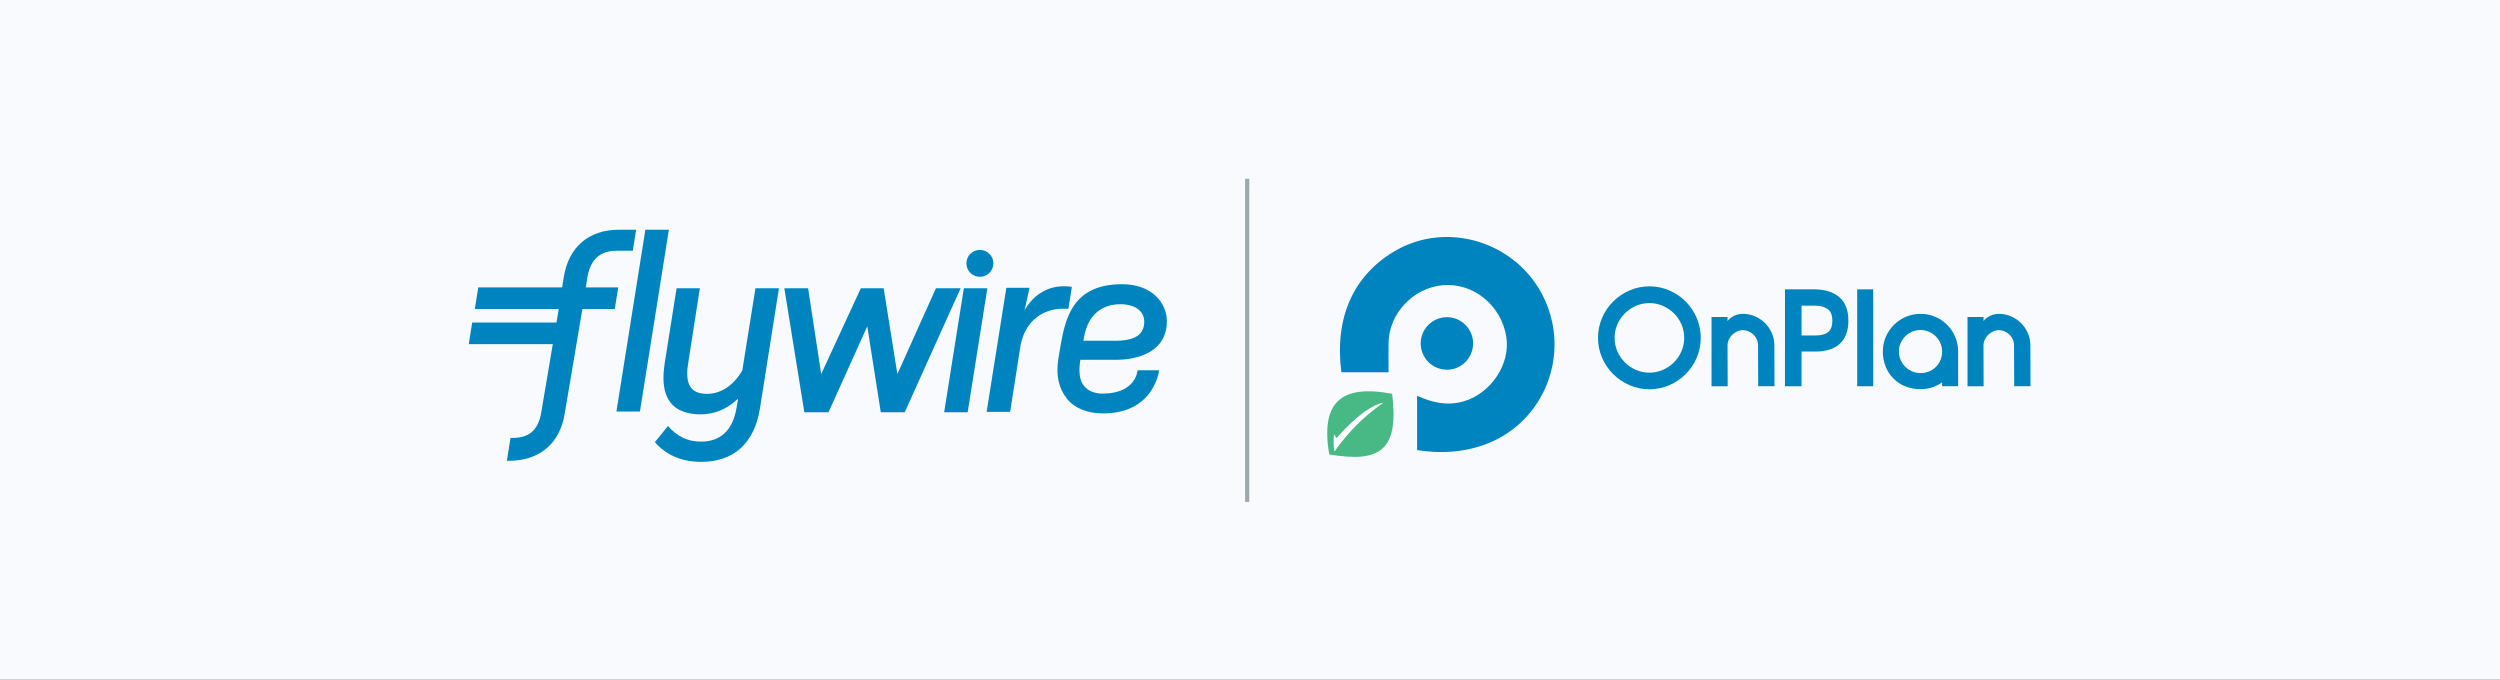 <?xml version="1.0" encoding="UTF-8"?>
<svg xmlns="http://www.w3.org/2000/svg" xmlns:xlink="http://www.w3.org/1999/xlink" width="1199px" height="326px" viewBox="0 0 1280 348">
  <rect x="0" y="0" width="1280" height="348" fill="#333333" stroke="none"/>
  <!-- Generator: Sketch 48.2 (47327) - http://www.bohemiancoding.com/sketch -->
  <title>Flywire-Onplan</title>
  <desc>Created with Sketch.</desc>
  <defs>
    <rect id="path-1" x="0" y="0" width="1280" height="348"></rect>
  </defs>
  <g id="Nutella-Desktop-8Jan" stroke="none" stroke-width="1" fill="none" fill-rule="evenodd" transform="translate(0, -176)">
    <g id="Hero-Section" transform="translate(0, 176)">
      <g id="Flywire-Onplan">
        <mask id="mask-2" fill="white">
          <use xlink:href="#path-1"></use>
        </mask>
        <use id="Rectangle-2" fill="#F8FAFD" xlink:href="#path-1"></use>
        <g id="flywire_OnPlan" mask="url(#mask-2)">
          <g transform="translate(240, 91)">
            <g id="Group-Copy-5" stroke-width="1" fill="none" transform="translate(0, 26.603)">
              <polyline id="Fill-25" fill="#0084C0" points="75.61 93.085 90.433 0 102.468 0 87.646 93.085 75.61 93.085"></polyline>
              <path d="M149.129,91.293 C146.282,109.411 135.67,118.857 118.974,118.857 C108.75,118.857 100.726,115.105 95.29,108.763 L102.02,100.48 C106.68,105.916 112.244,108.505 118.845,108.505 C128.939,108.505 135.152,102.681 137.094,91.293 L137.87,86.763 L137.611,86.763 C132.176,91.811 125.834,94.529 118.845,94.529 C105.903,94.529 99.691,88.058 99.691,75.764 C99.691,73.435 99.95,70.976 100.338,68.257 L106.413,29.965 L118.318,29.965 L112.373,68.257 C111.985,70.328 111.857,72.01 111.857,73.563 C111.857,80.552 114.962,84.047 121.951,84.047 C129.198,84.047 135.67,79.646 140.07,72.01 L146.792,29.965 L158.827,29.965 L149.129,91.293" id="Fill-26" fill="#0084C0"></path>
              <path d="M284.568,41.351 L287.114,29.73 L275.25,29.73 L265.154,93.247 L277.19,93.247 L282.536,59.151 C284.897,46.65 294.164,40.448 303.981,40.448 C305.175,40.448 306.047,40.45 307.006,40.542 L308.801,29.25 C297.452,27.487 288.936,33.257 284.568,41.351" id="Fill-27" fill="#0084C0"></path>
              <polyline id="Fill-28" fill="#0084C0" points="239.199 29.965 219.457 73.909 212.431 29.965 200.753 29.965 180.448 73.909 173.754 29.965 161.578 29.965 171.826 93.482 184.189 93.482 204.048 49.458 210.965 93.482 223.216 93.482 251.838 29.965 239.199 29.965"></polyline>
              <polyline id="Fill-29" fill="#0084C0" points="243.403 93.482 253.496 29.965 265.534 29.965 255.438 93.482 243.403 93.482"></polyline>
              <path d="M315.061,54.825 C317.002,44.07 323.62,38.149 333.698,38.149 C341.084,38.149 345.857,41.656 345.857,47.083 C345.857,53.745 341.127,56.848 330.973,56.848 L314.685,56.848 L315.061,54.825 L315.061,54.825 Z M325.141,83.918 C320.727,84.006 317.344,82.716 315.112,80.096 C312.765,77.341 312.135,72.807 313.145,66.619 L330.736,66.619 C336.045,66.619 343.21,65.904 348.955,62.413 C354.589,58.989 357.446,53.752 357.446,46.848 C357.446,42.06 355.385,37.36 351.794,33.954 C347.615,29.992 341.636,27.899 334.504,27.899 C308.41,27.899 305.226,46.405 302.668,61.28 L301.756,66.953 C300.657,74.88 302.133,81.278 306.269,86.511 C310.115,91.379 316.7,94.06 324.812,94.06 C351.079,94.06 353.461,71.977 353.461,71.977 L342.401,71.977 C342.401,71.977 341.874,83.586 325.141,83.918 L325.141,83.918 Z" id="Fill-30" fill="#0084C0"></path>
              <path d="M43.034,58.587 L0,58.587 L1.766,47.531 L16.828,47.531 L44.907,47.531 L46.084,40.578 L3.107,40.578 L4.873,29.523 L47.823,29.523 L48.66,24.232 C51.12,8.845 61.44,-0.019 77.104,2.921244e-05 L85.709,2.921244e-05 L84.019,10.774 L75.958,10.762 C67.248,10.751 62.272,15.062 60.696,24.676 L59.928,29.523 L76.534,29.523 L74.774,40.578 L58.19,40.578 L49.131,94.137 C46.669,109.526 36.183,118.334 20.433,118.315 L19.527,118.308 L21.366,106.634 L21.954,106.629 C30.82,106.64 35.587,102.886 37.153,93.321 L43.034,58.587 Z" id="Fill-32" fill="#0084C0"></path>
              <path d="M268.609,17.223 C268.609,21.027 265.516,24.113 261.703,24.113 C257.888,24.113 254.796,21.027 254.796,17.223 C254.796,13.417 257.888,10.333 261.703,10.333 C265.516,10.333 268.609,13.417 268.609,17.223" id="Fill-35" fill="#0084C0"></path>
            </g>
            <g id="OnPlan" stroke-width="1" fill="none" transform="translate(439.018, 29.795)">
              <path d="M46.54,109.629 L46.54,81.814 C54.296,85.362 61.935,87.054 70.126,84.756 C84.231,80.797 94.45,65.66 92.21,51.641 C89.63,35.488 75.344,23.863 59.732,25.214 C44.581,26.523 32.127,39.68 31.915,54.743 C31.835,59.6 31.915,64.463 31.915,69.789 L7.772,69.789 C4.188,42.655 13.367,19.867 36.236,7.114 C56.892,-4.405 83.217,-0.479 100.47,16.339 C117.432,33.027 121.734,58.768 111.124,80.084 C99.679,102.888 75.175,114.221 46.551,109.629" id="Shape" fill="#0084C0"></path>
              <path d="M33.762,80.824 C37.261,109.555 27.865,116.344 1.529,111.848 C-2.861,85.517 7.092,75.764 33.762,80.824" id="Shape" fill="#48B985"></path>
              <path d="M147.658,52.141 C147.638,54.52 148.12,56.877 149.07,59.058 C150.922,63.325 154.319,66.731 158.577,68.587 C162.967,70.474 167.937,70.474 172.326,68.587 C176.606,66.746 180.024,63.338 181.882,59.058 C183.772,54.66 183.772,49.676 181.882,45.278 C180.974,43.156 179.665,41.23 178.028,39.606 C176.382,37.99 174.453,36.693 172.337,35.78 C167.947,33.893 162.978,33.893 158.588,35.78 C156.485,36.7 154.568,37.997 152.929,39.606 C151.293,41.23 149.986,43.156 149.08,45.278 C148.136,47.442 147.652,49.779 147.658,52.141 M139.164,52.141 C139.147,48.631 139.857,45.156 141.25,41.936 C142.59,38.797 144.522,35.946 146.941,33.541 C149.36,31.148 152.202,29.228 155.323,27.879 C161.813,25.092 169.16,25.092 175.65,27.879 C181.965,30.577 186.994,35.617 189.685,41.947 C192.467,48.475 192.467,55.86 189.685,62.388 C186.977,68.698 181.952,73.721 175.65,76.419 C169.158,79.199 161.815,79.199 155.323,76.419 C152.205,75.071 149.364,73.153 146.946,70.763 C144.534,68.366 142.603,65.529 141.255,62.404 C139.853,59.167 139.142,55.671 139.169,52.141" id="Shape" fill="#0084C0" fill-rule="nonzero"></path>
              <path d="M221.107,56.046 C221.109,55.024 220.905,54.013 220.507,53.072 C220.118,52.146 219.554,51.304 218.845,50.593 C218.131,49.879 217.293,49.302 216.372,48.89 C215.415,48.462 214.378,48.244 213.33,48.252 C212.278,48.244 211.238,48.475 210.288,48.927 C209.37,49.359 208.533,49.946 207.814,50.662 C207.101,51.376 206.527,52.217 206.121,53.141 C205.704,54.053 205.487,55.043 205.484,56.046 L205.553,76.945 L197.282,76.945 L197.282,41.5 L205.484,41.5 L205.484,43.554 C206.388,42.402 207.55,41.48 208.876,40.862 C210.278,40.231 211.793,39.894 213.33,39.872 C215.457,39.862 217.563,40.295 219.514,41.144 C221.435,41.97 223.185,43.148 224.674,44.618 C226.163,46.086 227.353,47.829 228.178,49.752 C229.029,51.733 229.461,53.869 229.447,56.025 L229.521,76.924 L221.176,76.924 L221.107,56.046 Z" id="Shape" fill="#0084C0" fill-rule="nonzero"></path>
              <path d="M259.143,43.399 C259.143,40.601 258.353,38.62 256.775,37.456 C255.197,36.293 253.11,35.711 250.516,35.711 L243.376,35.711 L243.376,50.944 L250.516,50.944 C253.298,50.944 255.427,50.412 256.918,49.268 C258.41,48.124 259.143,46.198 259.143,43.415 L259.143,43.399 Z M234.893,27.347 L250.447,27.347 C255.724,27.443 259.859,28.814 262.853,31.46 C265.847,34.106 267.344,38.074 267.344,43.362 C267.407,45.812 266.998,48.251 266.139,50.545 C265.409,52.429 264.232,54.107 262.71,55.434 C261.154,56.751 259.335,57.718 257.375,58.27 C255.121,58.907 252.788,59.217 250.447,59.191 L243.376,59.191 L243.376,76.972 L234.883,76.972 L234.893,27.347 Z" id="Shape" fill="#0084C0" fill-rule="nonzero"></path>
              <rect id="Rectangle-path" fill="#0084C0" fill-rule="nonzero" x="271.867" y="27.347" width="8.202" height="49.598"></rect>
              <path d="M293.218,59.164 C293.209,60.64 293.511,62.102 294.105,63.452 C295.237,66.098 297.344,68.205 299.987,69.332 C301.341,69.922 302.804,70.223 304.281,70.215 C305.75,70.223 307.207,69.947 308.571,69.401 C311.246,68.343 313.382,66.248 314.495,63.591 C315.073,62.188 315.362,60.682 315.344,59.164 C315.351,57.688 315.049,56.227 314.458,54.876 C313.315,52.242 311.208,50.147 308.571,49.023 C305.83,47.846 302.727,47.846 299.987,49.023 C297.348,50.144 295.242,52.24 294.105,54.876 C293.511,56.227 293.209,57.688 293.218,59.164 M285.017,59.164 C284.994,56.567 285.511,53.994 286.535,51.609 C287.509,49.329 288.913,47.258 290.67,45.512 C292.437,43.775 294.511,42.382 296.786,41.404 C301.602,39.376 307.03,39.376 311.846,41.404 C316.432,43.353 320.081,47.012 322.023,51.609 C323.047,53.991 323.565,56.56 323.546,59.153 L323.546,76.935 L315.328,76.935 L315.328,74.966 C312.113,77.269 308.249,78.484 304.297,78.435 C301.57,78.475 298.863,77.968 296.334,76.945 C294.044,76.017 291.974,74.618 290.256,72.838 C288.57,71.071 287.25,68.988 286.37,66.709 C285.438,64.304 284.97,61.744 284.99,59.164" id="Shape" fill="#0084C0" fill-rule="nonzero"></path>
              <path d="M352.175,56.046 C352.178,55.024 351.974,54.013 351.575,53.072 C351.186,52.146 350.622,51.304 349.914,50.593 C349.201,49.877 348.363,49.299 347.44,48.89 C346.485,48.462 345.45,48.244 344.403,48.252 C343.343,48.246 342.295,48.485 341.34,48.949 C340.422,49.379 339.585,49.966 338.867,50.683 C338.152,51.397 337.576,52.238 337.168,53.163 C336.751,54.074 336.534,55.065 336.531,56.068 L336.6,76.967 L328.35,76.967 L328.35,41.5 L336.563,41.5 L336.563,43.554 C337.47,42.403 338.634,41.481 339.96,40.862 C341.362,40.23 342.878,39.893 344.414,39.872 C346.541,39.863 348.647,40.296 350.599,41.144 C352.518,41.972 354.267,43.15 355.758,44.618 C357.244,46.087 358.432,47.831 359.257,49.752 C360.11,51.732 360.543,53.868 360.531,56.025 L360.6,76.924 L352.25,76.924 L352.175,56.046 Z" id="Shape" fill="#0084C0" fill-rule="nonzero"></path>
              <path d="M75.217,55.035 C75.219,60.478 71.95,65.386 66.933,67.471 C61.916,69.555 56.141,68.405 52.3,64.557 C48.46,60.709 47.31,54.921 49.388,49.893 C51.465,44.864 56.361,41.585 61.792,41.585 C69.204,41.585 75.214,47.606 75.217,55.035" id="Shape" fill="#0084C0"></path>
              <path d="M4.247,110.353 C3.594,107.389 3.796,104.468 3.965,101.531 C4.417,102.175 4.863,102.819 5.324,103.489 C5.489,103.308 5.616,103.175 5.733,103.037 C8.879,99.402 12.293,96.008 15.947,92.886 C18.63,90.551 21.581,88.546 24.738,86.911 C26,86.242 27.349,85.753 28.746,85.458 C28.887,85.439 29.03,85.439 29.171,85.458 C19.445,92.197 11.004,100.629 4.247,110.353" id="Shape" fill="#FFFFFF"></path>
            </g>
            <rect id="Rectangle-278" fill="#9EA7AE" x="397.503" y="0.516" width="2.123" height="165.468"></rect>
          </g>
        </g>
      </g>
    </g>
  </g>
</svg>
